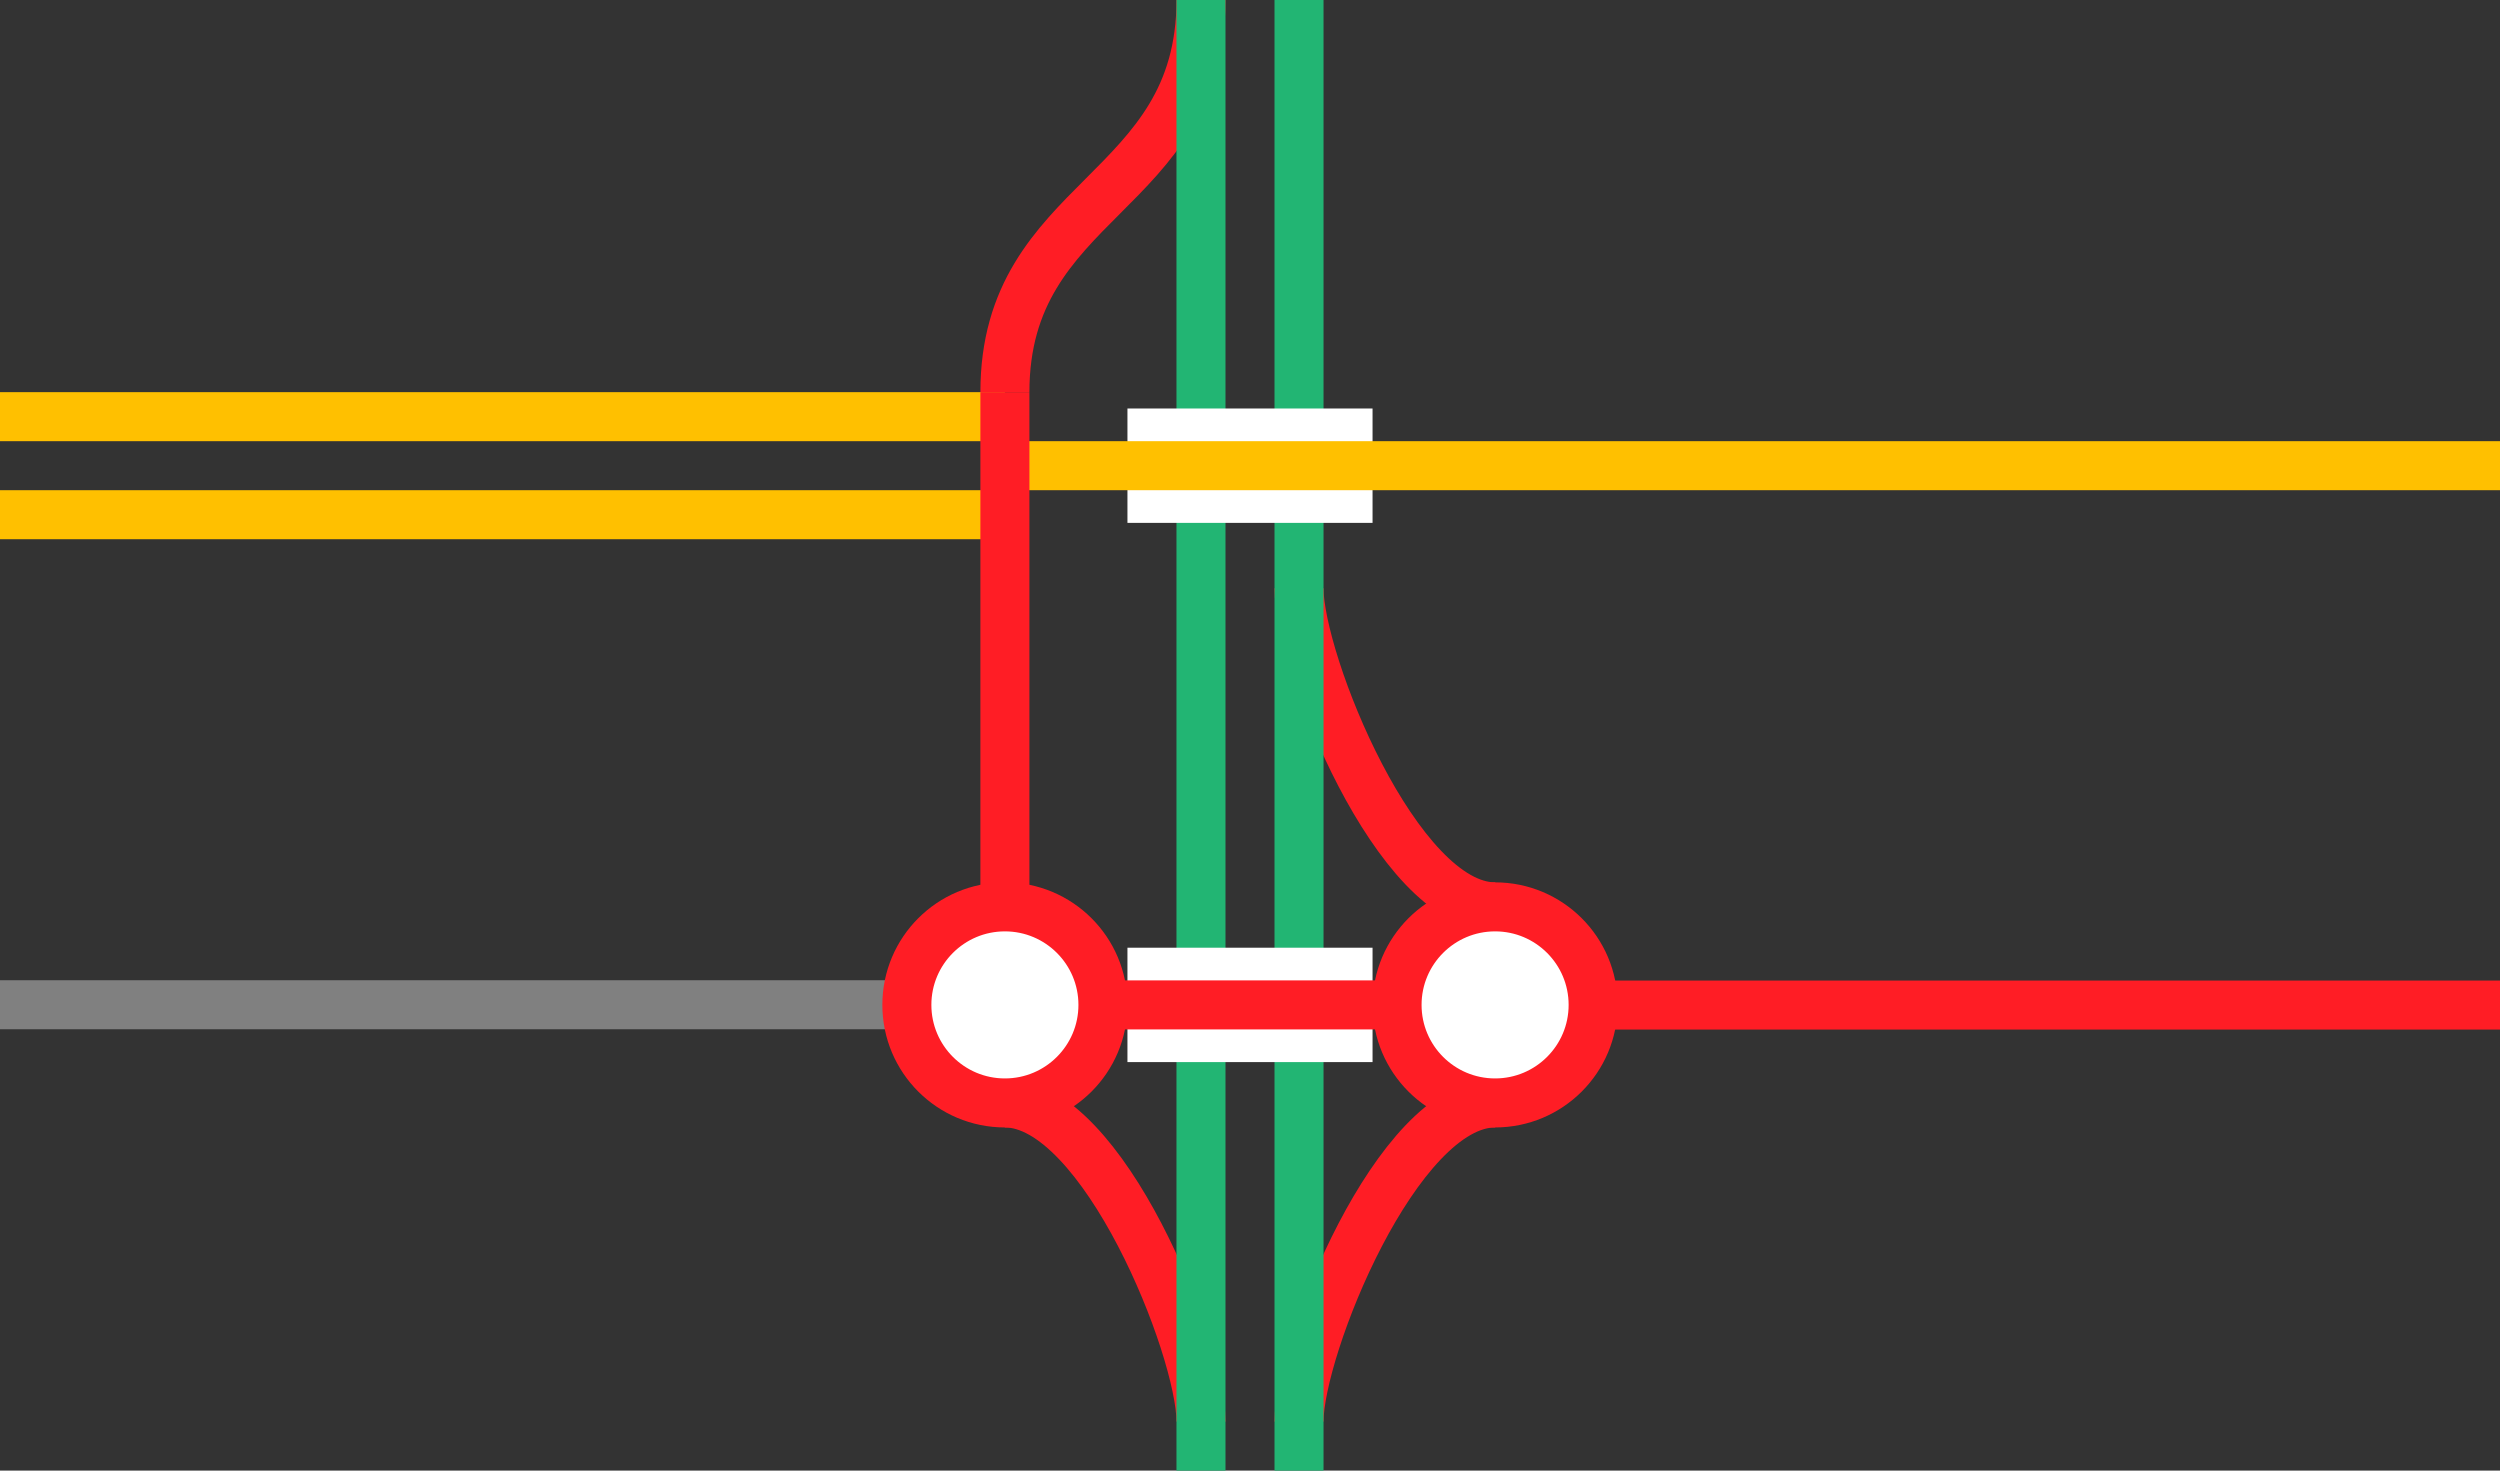 <svg viewBox="0 0 153 90" xmlns="http://www.w3.org/2000/svg"><rect x="0" y="0" width="153" height="90" fill="#333333" stroke="none"/><path d="m91.5 55.5c-6 0-12-15-12-19.5" fill="none" stroke="#ff1d25" stroke-miterlimit="10" stroke-width="3"/><path d="m91.5 67.5c-6 0-12 15-12 19.5" fill="none" stroke="#ff1d25" stroke-miterlimit="10" stroke-width="3"/><path d="m73.5 0c0 12-12 12-12 24" fill="none" stroke="#ff1d25" stroke-miterlimit="10" stroke-width="3"/><path d="m61.5 67.5c6 0 12 15 12 19.5" fill="none" stroke="#ff1d25" stroke-miterlimit="10" stroke-width="3"/><path d="m79.5 0v90" fill="none" stroke="#22b573" stroke-miterlimit="10" stroke-width="3"/><path d="m73.5 0v90" fill="none" stroke="#22b573" stroke-miterlimit="10" stroke-width="3"/><path d="m0 59.97h3v3h-3z" fill="none"/><path d="m150 57.05h3v3h-3z" fill="none"/><g stroke-miterlimit="10"><path d="m88.13 61.51h64.87" fill="#fff" stroke="#ff1d25" stroke-width="3"/><path d="m69 61.5h15" fill="#fff" stroke="#fff" stroke-width="7"/><path d="m64.88 61.5h23.25" fill="#fff" stroke="#ff1d25" stroke-width="3"/><path d="m69 28.5h15" fill="#fff" stroke="#fff" stroke-width="7"/><path d="m0 31.5h61.5" fill="none" stroke="#ffc000" stroke-width="3"/><path d="m0 25.5h61.5" fill="none" stroke="#ffc000" stroke-width="3"/><path d="m0 61.49h64.88" fill="#fff" stroke="#808080" stroke-width="3"/><path d="m61.5 28.5h91.5" fill="none" stroke="#ffc000" stroke-width="3"/><circle cx="91.5" cy="61.5" fill="#fff" r="6" stroke="#ff1d25" stroke-width="3"/><circle cx="61.5" cy="61.5" fill="#fff" r="6" stroke="#ff1d25" stroke-width="3"/><path d="m61.5 55.5v-31.5" fill="none" stroke="#ff1d25" stroke-width="3"/></g></svg>